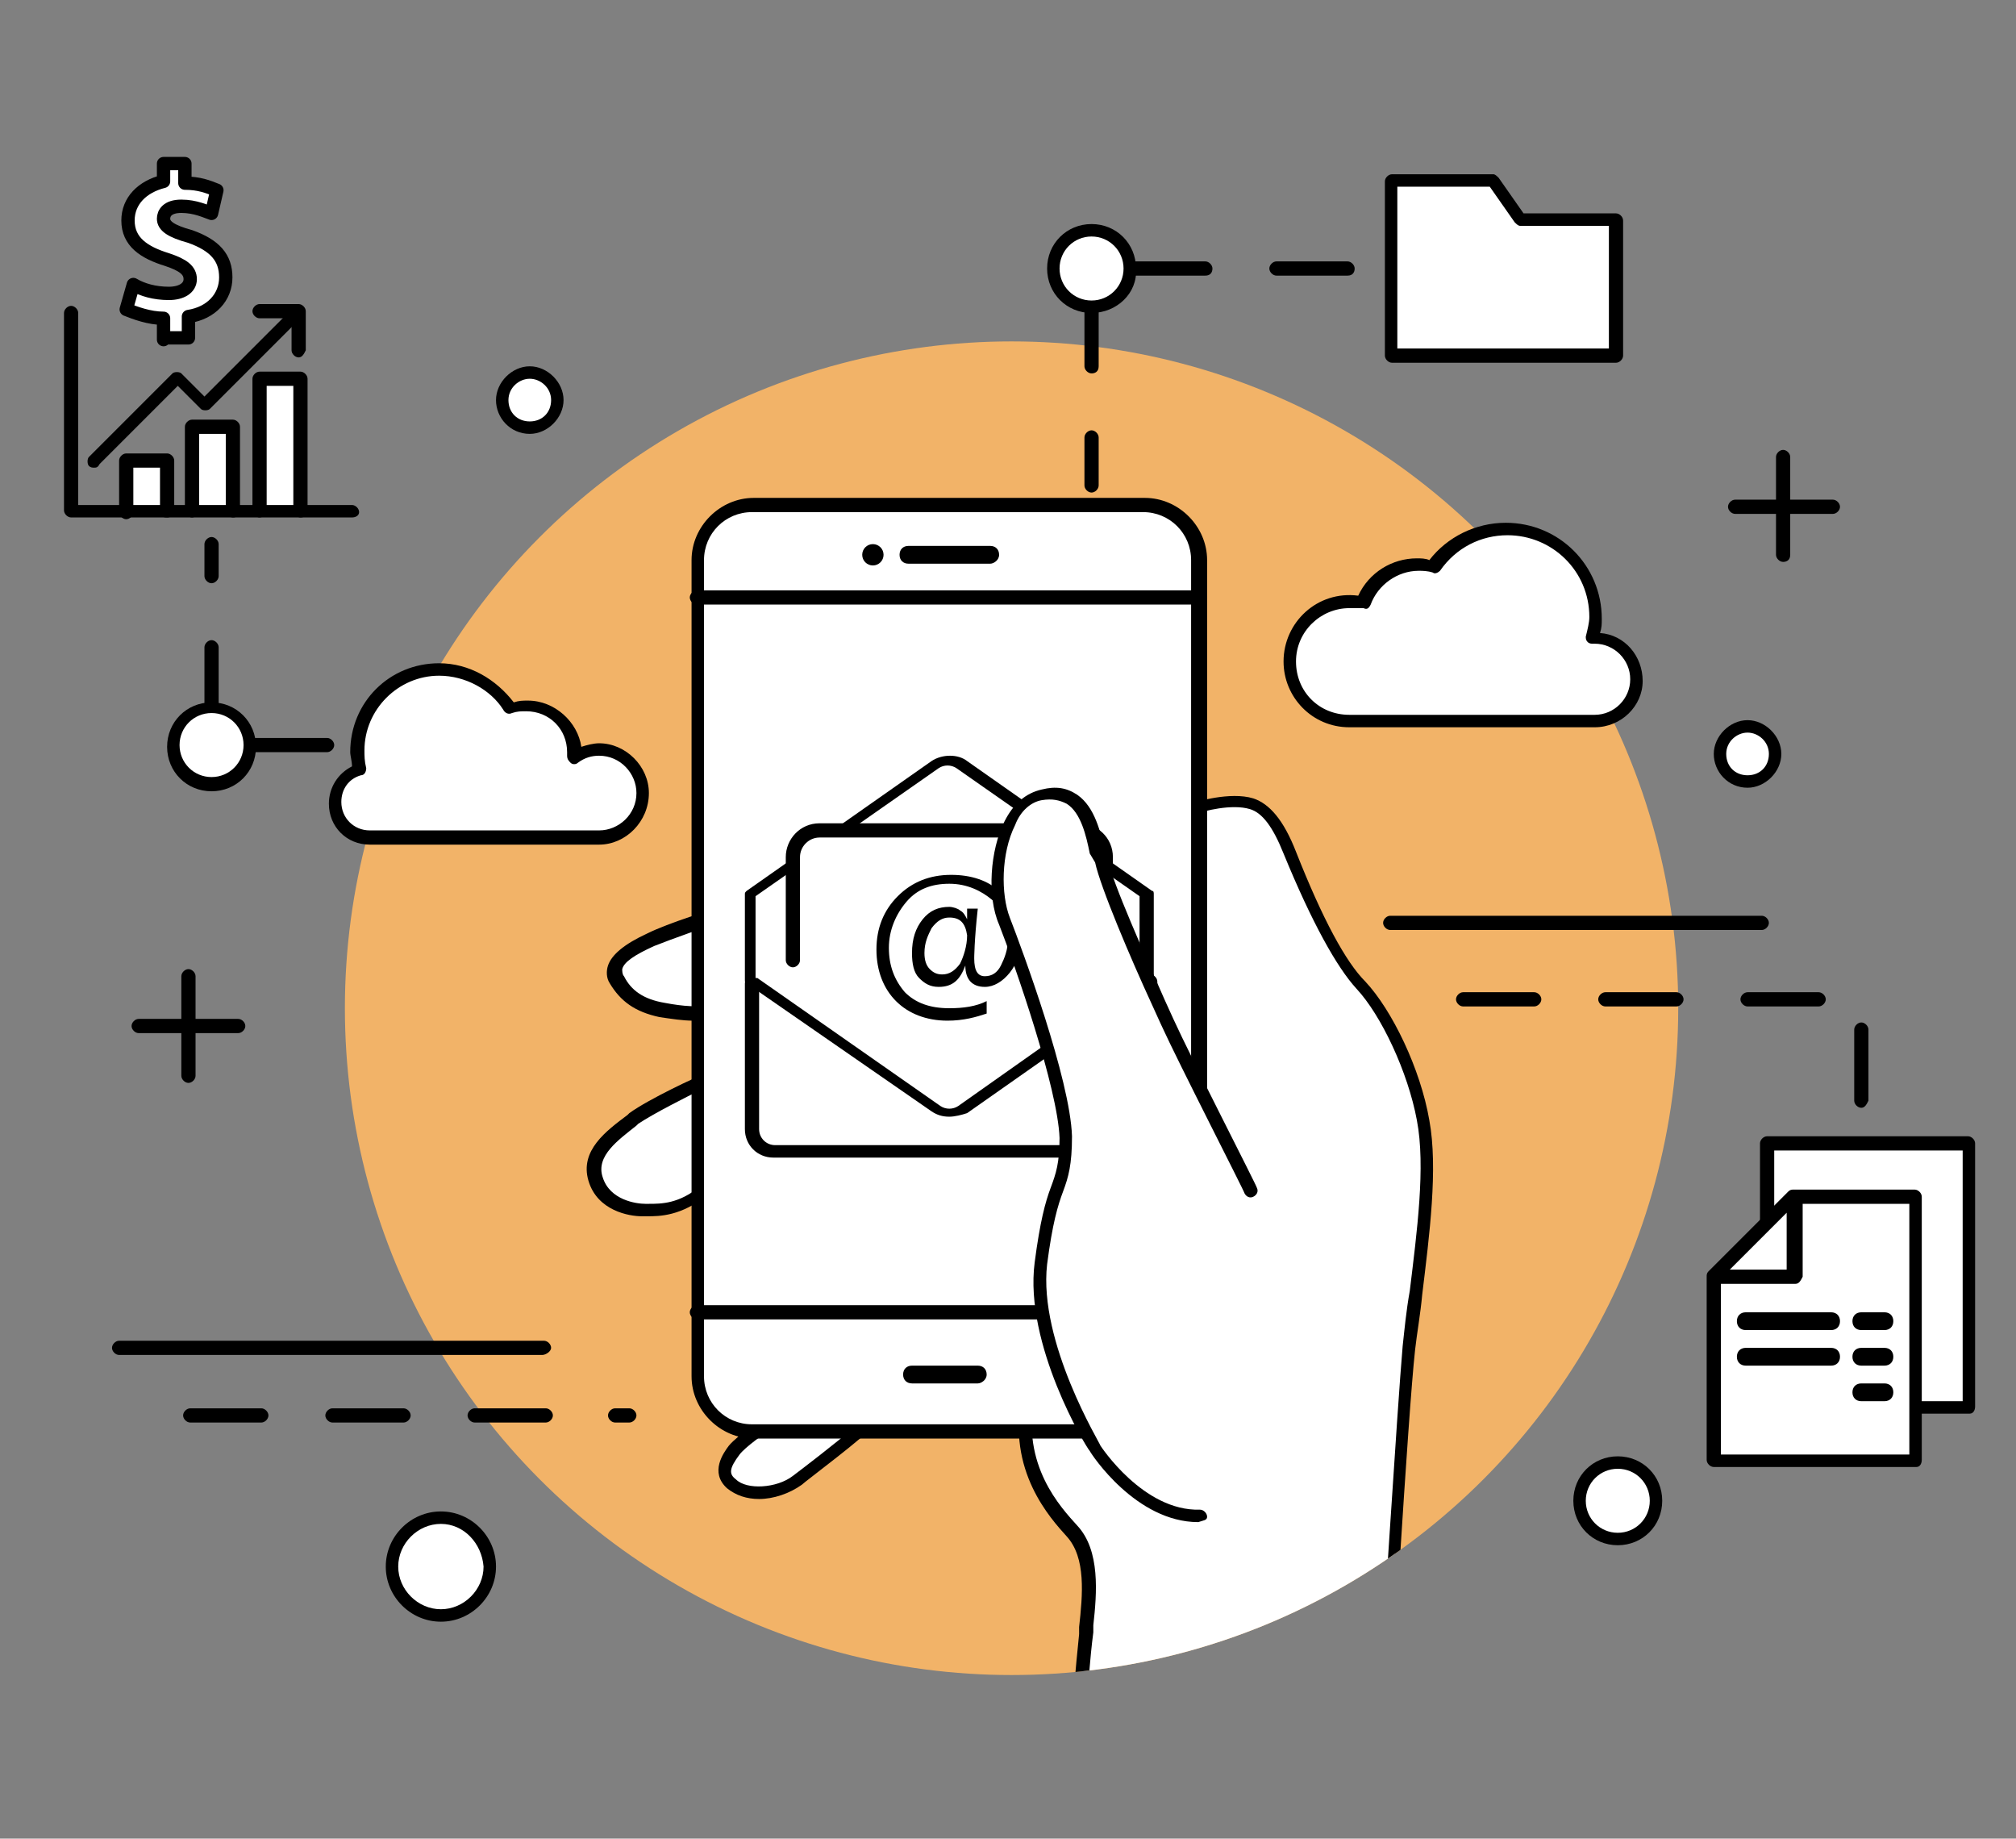 <?xml version="1.0" encoding="utf-8"?>
<!-- Generator: Adobe Illustrator 21.0.2, SVG Export Plug-In . SVG Version: 6.00 Build 0)  -->
<svg version="1.1" id="Layer_1" xmlns="http://www.w3.org/2000/svg" xmlns:xlink="http://www.w3.org/1999/xlink" x="0px" y="0px"
	 viewBox="0 0 113.4 103.4" enable-background="new 0 0 113.4 103.4" xml:space="preserve">
<rect x="0" y="0" width="113.4" height="103.4" fill="#808080" stroke="none"/>
<g>
	<g>
		<g>
			<line fill="#FFFFFF" x1="56.7" y1="70.6" x2="56.7" y2="79.1"/>
			<path d="M56.7,79.6c-0.3,0-0.5-0.2-0.5-0.5v-8.5c0-0.3,0.2-0.5,0.5-0.5s0.5,0.2,0.5,0.5v8.5C57.2,79.4,57,79.6,56.7,79.6z"/>
		</g>
		<g>
			<circle fill="#FFFFFF" cx="29.8" cy="22.5" r="1.5"/>
			<path d="M29.8,24.4c-1.1,0-1.9-0.9-1.9-1.9s0.9-1.9,1.9-1.9s1.9,0.9,1.9,1.9S30.8,24.4,29.8,24.4z M29.8,21.3
				c-0.6,0-1.2,0.5-1.2,1.2s0.5,1.2,1.2,1.2s1.2-0.5,1.2-1.2S30.4,21.3,29.8,21.3z"/>
		</g>
		<path d="M18.4,42.3h-4c-0.2,0-0.4-0.2-0.4-0.4s0.2-0.4,0.4-0.4h4c0.2,0,0.4,0.2,0.4,0.4S18.6,42.3,18.4,42.3z M11.9,40.8
			c-0.2,0-0.4-0.2-0.4-0.4v-4c0-0.2,0.2-0.4,0.4-0.4s0.4,0.2,0.4,0.4v4C12.3,40.6,12.1,40.8,11.9,40.8z M11.9,32.8
			c-0.2,0-0.4-0.2-0.4-0.4v-1.8c0-0.2,0.2-0.4,0.4-0.4s0.4,0.2,0.4,0.4v1.8C12.3,32.6,12.1,32.8,11.9,32.8z"/>
		<g>
			<circle fill="#FFFFFF" cx="11.9" cy="41.9" r="2.2"/>
			<path d="M11.9,44.5c-1.4,0-2.5-1.1-2.5-2.5s1.1-2.5,2.5-2.5c1.4,0,2.5,1.1,2.5,2.5S13.3,44.5,11.9,44.5z M11.9,40.1
				c-1,0-1.8,0.8-1.8,1.8s0.8,1.8,1.8,1.8c1,0,1.8-0.8,1.8-1.8S12.9,40.1,11.9,40.1z"/>
		</g>
		<g>
			<circle fill="#FFFFFF" cx="91" cy="84.3" r="2.2"/>
			<path d="M91,86.9c-1.4,0-2.5-1.1-2.5-2.5s1.1-2.5,2.5-2.5s2.5,1.1,2.5,2.5S92.4,86.9,91,86.9z M91,82.6c-1,0-1.8,0.8-1.8,1.8
				c0,1,0.8,1.8,1.8,1.8s1.8-0.8,1.8-1.8C92.8,83.4,92,82.6,91,82.6z"/>
		</g>
		<g>
			<g>
				<line fill="#FFFFFF" x1="10.6" y1="54.9" x2="10.6" y2="60.5"/>
				<path d="M10.6,60.9c-0.2,0-0.4-0.2-0.4-0.4v-5.6c0-0.2,0.2-0.4,0.4-0.4s0.4,0.2,0.4,0.4v5.6C11,60.7,10.8,60.9,10.6,60.9z"/>
			</g>
			<g>
				<line fill="#FFFFFF" x1="13.4" y1="57.7" x2="7.8" y2="57.7"/>
				<path d="M13.4,58.1H7.8c-0.2,0-0.4-0.2-0.4-0.4s0.2-0.4,0.4-0.4h5.6c0.2,0,0.4,0.2,0.4,0.4S13.6,58.1,13.4,58.1z"/>
			</g>
		</g>
		<g>
			<g>
				<line fill="#FFFFFF" x1="100.3" y1="25.7" x2="100.3" y2="31.2"/>
				<path d="M100.3,31.6c-0.2,0-0.4-0.2-0.4-0.4v-5.5c0-0.2,0.2-0.4,0.4-0.4s0.4,0.2,0.4,0.4v5.5C100.7,31.5,100.5,31.6,100.3,31.6z
					"/>
			</g>
			<g>
				<line fill="#FFFFFF" x1="103.1" y1="28.5" x2="97.5" y2="28.5"/>
				<path d="M103.1,28.9h-5.5c-0.2,0-0.4-0.2-0.4-0.4s0.2-0.4,0.4-0.4h5.5c0.2,0,0.4,0.2,0.4,0.4S103.3,28.9,103.1,28.9z"/>
			</g>
		</g>
		<g>
			<g>
				<rect x="99.4" y="64.3" fill="#FFFFFF" width="11.3" height="14.8"/>
				<path d="M110.8,79.5H99.4c-0.2,0-0.4-0.2-0.4-0.4V64.3c0-0.2,0.2-0.4,0.4-0.4h11.3c0.2,0,0.4,0.2,0.4,0.4v14.8
					C111.1,79.3,111,79.5,110.8,79.5z M99.8,78.8h10.6V64.7H99.8V78.8z"/>
			</g>
			<g>
				<g>
					<polygon fill="#FFFFFF" points="107.7,82.1 96.4,82.1 96.4,71.8 101,67.3 107.7,67.3 					"/>
					<path d="M107.8,82.5H96.4c-0.2,0-0.4-0.2-0.4-0.4V71.8c0-0.1,0-0.2,0.1-0.3l4.5-4.5c0.1-0.1,0.2-0.1,0.3-0.1h6.8
						c0.2,0,0.4,0.2,0.4,0.4v14.8C108.1,82.3,108,82.5,107.8,82.5z M96.8,81.8h10.6V67.7h-6.3L96.8,72V81.8z"/>
				</g>
				<g>
					<polygon fill="#FFFFFF" points="101,67.3 101,71.8 96.4,71.8 					"/>
					<path d="M101,72.2h-4.5c-0.2,0-0.3-0.1-0.3-0.2c-0.1-0.1,0-0.3,0.1-0.4l4.5-4.5c0.1-0.1,0.3-0.1,0.4-0.1
						c0.1,0.1,0.2,0.2,0.2,0.3v4.5C101.3,72,101.2,72.2,101,72.2z M97.3,71.4h3.2v-3.2L97.3,71.4z"/>
				</g>
				<g>
					<g>
						<line fill="#FFFFFF" x1="98.2" y1="74.3" x2="103" y2="74.3"/>
						<path d="M103,74.8h-4.8c-0.3,0-0.5-0.2-0.5-0.5s0.2-0.5,0.5-0.5h4.8c0.3,0,0.5,0.2,0.5,0.5S103.3,74.8,103,74.8z"/>
					</g>
					<g>
						<line fill="#FFFFFF" x1="98.2" y1="76.3" x2="103" y2="76.3"/>
						<path d="M103,76.8h-4.8c-0.3,0-0.5-0.2-0.5-0.5s0.2-0.5,0.5-0.5h4.8c0.3,0,0.5,0.2,0.5,0.5S103.3,76.8,103,76.8z"/>
					</g>
					<g>
						<line fill="#FFFFFF" x1="104.7" y1="74.3" x2="106" y2="74.3"/>
						<path d="M106,74.8h-1.3c-0.3,0-0.5-0.2-0.5-0.5s0.2-0.5,0.5-0.5h1.3c0.3,0,0.5,0.2,0.5,0.5S106.3,74.8,106,74.8z"/>
					</g>
					<g>
						<line fill="#FFFFFF" x1="104.7" y1="76.3" x2="106" y2="76.3"/>
						<path d="M106,76.8h-1.3c-0.3,0-0.5-0.2-0.5-0.5s0.2-0.5,0.5-0.5h1.3c0.3,0,0.5,0.2,0.5,0.5S106.3,76.8,106,76.8z"/>
					</g>
					<g>
						<line fill="#FFFFFF" x1="104.7" y1="78.3" x2="106" y2="78.3"/>
						<path d="M106,78.8h-1.3c-0.3,0-0.5-0.2-0.5-0.5s0.2-0.5,0.5-0.5h1.3c0.3,0,0.5,0.2,0.5,0.5S106.3,78.8,106,78.8z"/>
					</g>
				</g>
			</g>
		</g>
		<g>
			<defs>
				<circle id="SVGID_1_" cx="56.9" cy="56.7" r="37.5"/>
			</defs>
			<use xlink:href="#SVGID_1_"  overflow="visible" fill="#F2B368"/>
			<clipPath id="SVGID_2_">
				<use xlink:href="#SVGID_1_"  overflow="visible"/>
			</clipPath>
			<g clip-path="url(#SVGID_2_)">
				<g>
					<g>
						<path fill="#FFFFFF" d="M40.4,51.5c0,0-2.6,0.9-3.9,1.4s-2.4,1.3-1.9,2.3c0.5,1,1.3,1.4,2.5,1.7c2.1,0.4,3.4,0.3,5.1-1
							C43.9,54.6,40.4,51.5,40.4,51.5z"/>
						<path d="M39,57.4c-0.6,0-1.2-0.1-1.9-0.2c-1.4-0.3-2.2-0.9-2.8-1.9c-0.2-0.3-0.2-0.7-0.1-1c0.2-0.6,0.9-1.2,2.2-1.8
							c1.2-0.6,3.8-1.4,3.9-1.4c0.1,0,0.3,0,0.4,0.1c0.3,0.2,2.5,2.3,2.4,3.8c0,0.5-0.2,0.8-0.6,1.1C41.2,57.1,40.2,57.4,39,57.4z
							 M40.4,51.9c-0.6,0.2-2.6,0.9-3.6,1.3c-1.1,0.5-1.7,0.9-1.8,1.3c0,0.1,0,0.3,0.1,0.4c0.4,0.8,1.1,1.3,2.3,1.5
							c2.1,0.4,3.3,0.2,4.8-0.9c0.2-0.1,0.3-0.3,0.3-0.6C42.4,54,41,52.6,40.4,51.9z"/>
					</g>
					<g>
						<path fill="#FFFFFF" d="M39.6,60.8c0,0-2.8,1.3-3.9,2.1c-1.1,0.8-2.7,1.9-2.2,3.4c0.5,1.5,2.1,1.8,2.7,1.7
							c0.6,0,1.8,0.1,3.4-1.1S39.6,60.8,39.6,60.8z"/>
						<path d="M36.1,68.4c-0.7,0-2.5-0.3-3-2c-0.5-1.7,1-2.8,2.2-3.7l0.1-0.1c1.1-0.8,3.9-2.1,4-2.1c0.1,0,0.2,0,0.3,0
							c0.1,0,0.2,0.1,0.2,0.2c0.2,0.5,1.6,5.2-0.1,6.5c-1.5,1.2-2.7,1.2-3.4,1.2L36.1,68.4C36.2,68.4,36.2,68.4,36.1,68.4z
							 M39.4,61.3c-0.8,0.4-2.6,1.3-3.5,1.9l-0.1,0.1c-1,0.8-2.3,1.7-1.9,2.9c0.4,1.3,1.9,1.5,2.4,1.5l0.2,0c0.7,0,1.7,0,2.9-1
							C40.3,65.9,39.9,63.1,39.4,61.3z"/>
					</g>
					<g>
						<path fill="#FFFFFF" d="M43.4,79.9c0,0-1.6,1-2.1,1.6s-0.9,1.3-0.2,1.9c0.8,0.7,2.7,0.6,3.7-0.2c0.4-0.3,3.7-2.8,3.9-3.2
							C49,79.7,43.4,79.9,43.4,79.9z"/>
						<path d="M42.7,84.3c-0.7,0-1.3-0.2-1.8-0.6c-1-0.9-0.2-2,0.1-2.4c0.5-0.6,2-1.6,2.2-1.7c0.1,0,0.1-0.1,0.2-0.1
							c5.4-0.2,5.6,0.1,5.7,0.3c0.1,0.1,0.1,0.3,0,0.4c-0.3,0.5-3.8,3.1-4,3.3C44.4,84,43.5,84.3,42.7,84.3z M43.5,80.3
							c-0.5,0.3-1.6,1.1-1.9,1.5c-0.6,0.8-0.6,1.1-0.2,1.4c0.6,0.6,2.3,0.5,3.2-0.2c0.4-0.3,2.5-1.9,3.4-2.7
							C47.1,80.2,45.2,80.2,43.5,80.3z"/>
					</g>
					<g>
						<path fill="#FFFFFF" d="M67.2,45.5c0,0,2-0.7,3.3-0.3c0.7,0.2,1.4,1,2.1,2.8c1.8,4.5,3.1,6.5,4,7.5c1.4,1.5,3,4.8,3.5,7.6
							c0.7,3.5-0.5,9.1-0.8,12.8c-0.4,3.7-1.4,20.8-1.4,20.8l-17.2-0.3c0,0,0.2-2.5,0.4-4.4c0.2-1.9,0.5-4.3-0.8-5.7
							c-1.1-1.2-3.2-3.7-2.4-7.6C58.4,76,59.8,47.2,67.2,45.5z"/>
						<path d="M77.9,97C77.9,97,77.9,97,77.9,97l-17.2-0.3c-0.1,0-0.2,0-0.3-0.1c-0.1-0.1-0.1-0.2-0.1-0.3c0,0,0.2-2.5,0.4-4.4
							l0-0.4c0.2-1.8,0.4-3.9-0.7-5.1c-0.9-1-3.4-3.7-2.5-7.9c0.1-0.4,0.2-1.4,0.3-2.8c1.3-13.5,3.5-29.1,9.2-30.5
							c0.2-0.1,2.2-0.7,3.5-0.3c0.9,0.3,1.7,1.2,2.4,3c1.5,3.8,2.8,6.2,3.9,7.3c1.5,1.6,3.1,4.9,3.6,7.8c0.5,2.7,0,6.5-0.4,9.8
							c-0.1,1.1-0.3,2.2-0.4,3.1c-0.4,3.6-1.4,20.6-1.4,20.8C78.3,96.8,78.1,97,77.9,97z M61.1,95.9l16.4,0.3
							c0.2-2.5,1.1-17.1,1.4-20.5c0.1-0.9,0.2-2,0.4-3.1c0.4-3.3,0.9-7,0.4-9.6c-0.5-2.7-2-5.9-3.4-7.4c-1.1-1.2-2.5-3.7-4.1-7.6
							c-0.6-1.5-1.2-2.3-1.9-2.5c-1-0.3-2.6,0.1-3.1,0.3c0,0,0,0,0,0c-5.9,1.4-8,22.8-8.7,29.8c-0.1,1.5-0.2,2.5-0.3,2.9
							c-0.8,3.9,1.5,6.3,2.4,7.3c1.3,1.4,1.1,3.8,0.9,5.6l0,0.4C61.3,93.3,61.2,95.1,61.1,95.9z M67.2,45.5L67.2,45.5L67.2,45.5z"/>
					</g>
				</g>
				<g>
					<g>
						<g>
							<g>
								<path fill="#FFFFFF" d="M64.4,80.6h-22c-1.7,0-3.1-1.4-3.1-3.1V31.5c0-1.7,1.4-3.1,3.1-3.1h22c1.7,0,3.1,1.4,3.1,3.1v45.9
									C67.5,79.2,66.1,80.6,64.4,80.6z"/>
								<path d="M64.4,80.9h-22c-1.9,0-3.5-1.6-3.5-3.5V31.5c0-1.9,1.6-3.5,3.5-3.5h22c1.9,0,3.5,1.6,3.5,3.5v45.9
									C67.9,79.4,66.3,80.9,64.4,80.9z M42.3,28.8c-1.5,0-2.7,1.2-2.7,2.7v45.9c0,1.5,1.2,2.7,2.7,2.7h22c1.5,0,2.7-1.2,2.7-2.7
									V31.5c0-1.5-1.2-2.7-2.7-2.7H42.3z"/>
							</g>
							<g>
								<line fill="#FFFFFF" x1="39.2" y1="33.7" x2="67.5" y2="33.7"/>
								<path d="M67.5,34H39.2c-0.2,0-0.4-0.2-0.4-0.4s0.2-0.4,0.4-0.4h28.3c0.2,0,0.4,0.2,0.4,0.4S67.7,34,67.5,34z"/>
							</g>
							<g>
								<line fill="#FFFFFF" x1="39.2" y1="73.8" x2="67.5" y2="73.8"/>
								<path d="M67.5,74.2H39.2c-0.2,0-0.4-0.2-0.4-0.4s0.2-0.4,0.4-0.4h28.3c0.2,0,0.4,0.2,0.4,0.4S67.7,74.2,67.5,74.2z"/>
							</g>
							<g>
								<line fill="#FFFFFF" x1="51.3" y1="77.3" x2="55" y2="77.3"/>
								<path d="M55,77.8h-3.7c-0.3,0-0.5-0.2-0.5-0.5s0.2-0.5,0.5-0.5H55c0.3,0,0.5,0.2,0.5,0.5S55.2,77.8,55,77.8z"/>
							</g>
						</g>
						<g>
							<line fill="#FFFFFF" x1="51.1" y1="31.2" x2="55.7" y2="31.2"/>
							<path d="M55.7,31.7h-4.6c-0.3,0-0.5-0.2-0.5-0.5s0.2-0.5,0.5-0.5h4.6c0.3,0,0.5,0.2,0.5,0.5S55.9,31.7,55.7,31.7z"/>
						</g>
						<circle cx="49.1" cy="31.2" r="0.6"/>
					</g>
					<g>
						<g>
							<path fill="#FFFFFF" d="M64.5,55.2v8.3c0,0.7-0.6,1.2-1.2,1.2H43.5c-0.7,0-1.2-0.6-1.2-1.2v-8.2"/>
							<path d="M63.3,65.1H43.5c-0.9,0-1.6-0.7-1.6-1.6v-8.2c0-0.2,0.2-0.4,0.4-0.4s0.4,0.2,0.4,0.4v8.2c0,0.5,0.4,0.9,0.9,0.9h19.8
								c0.5,0,0.9-0.4,0.9-0.9v-8.3c0-0.2,0.2-0.4,0.4-0.4s0.4,0.2,0.4,0.4v8.3C64.9,64.4,64.1,65.1,63.3,65.1z"/>
						</g>
						<g>
							<g>
								<path fill="#FFFFFF" d="M64.5,50.3L54.1,43c-0.4-0.3-1.1-0.3-1.5,0l-10.4,7.3v4.8l10.4,7.3c0.4,0.3,1.1,0.3,1.5,0l10.4-7.3
									V50.3z"/>
								<path d="M53.4,62.8c-0.4,0-0.7-0.1-1-0.3L42,55.3c-0.1,0-0.1-0.1-0.1-0.2v-4.8c0-0.1,0-0.1,0.1-0.2l10.4-7.3
									c0.6-0.4,1.5-0.4,2,0l10.4,7.3c0.1,0,0.1,0.1,0.1,0.2v4.8c0,0.1,0,0.1-0.1,0.2l-10.4,7.3C54.1,62.7,53.7,62.8,53.4,62.8z
									 M42.6,55l10.3,7.2c0.3,0.2,0.7,0.2,1,0L64.1,55v-4.6l-10.3-7.2c-0.3-0.2-0.7-0.2-1,0l-10.3,7.2V55z"/>
							</g>
						</g>
						<g>
							<path fill="#FFFFFF" d="M44.6,54v-5.8c0-0.8,0.7-1.5,1.5-1.5h14.6c0.8,0,1.5,0.7,1.5,1.5V54"/>
							<path d="M62.1,54.4c-0.2,0-0.4-0.2-0.4-0.4v-5.8c0-0.6-0.5-1.1-1.1-1.1H46.1c-0.6,0-1.1,0.5-1.1,1.1V54
								c0,0.2-0.2,0.4-0.4,0.4s-0.4-0.2-0.4-0.4v-5.8c0-1,0.8-1.9,1.9-1.9h14.6c1,0,1.9,0.8,1.9,1.9V54
								C62.5,54.2,62.3,54.4,62.1,54.4z"/>
						</g>
						<g>
							<path d="M54.3,54.3L54.3,54.3c-0.3,0.8-0.7,1.2-1.5,1.2c-0.5,0-0.8-0.2-1.1-0.5c-0.3-0.3-0.4-0.8-0.4-1.4
								c0-0.8,0.2-1.4,0.6-1.9s0.9-0.7,1.5-0.7c0.2,0,0.5,0.1,0.6,0.2c0.2,0.1,0.3,0.3,0.4,0.5h0c0-0.1,0-0.3,0-0.6h0.6
								c-0.2,1.8-0.2,2.8-0.2,2.8c0,0.7,0.2,1,0.6,1c0.4,0,0.7-0.2,0.9-0.6c0.2-0.4,0.4-0.9,0.4-1.5c0-0.9-0.3-1.7-0.9-2.2
								s-1.4-0.9-2.4-0.9c-1,0-1.8,0.3-2.4,1c-0.6,0.7-1,1.6-1,2.6c0,1,0.3,1.8,0.9,2.5c0.6,0.6,1.4,0.9,2.5,0.9
								c0.8,0,1.5-0.1,2.1-0.4V57c-0.6,0.2-1.3,0.4-2.2,0.4c-1.2,0-2.2-0.4-2.9-1.1c-0.7-0.7-1.1-1.7-1.1-2.9c0-1.2,0.4-2.2,1.2-3
								c0.8-0.8,1.8-1.2,3-1.2c1.1,0,2.1,0.3,2.8,1c0.7,0.7,1.1,1.5,1.1,2.6c0,0.8-0.2,1.4-0.6,1.9s-0.9,0.8-1.4,0.8
								C54.7,55.5,54.3,55.1,54.3,54.3z M53.4,51.6c-0.4,0-0.7,0.2-1,0.6C52.2,52.6,52,53,52,53.6c0,0.4,0.1,0.7,0.3,0.9
								c0.2,0.2,0.4,0.3,0.7,0.3c0.4,0,0.7-0.2,1-0.6c0.2-0.4,0.4-1,0.4-1.6C54.3,51.9,54,51.6,53.4,51.6z"/>
						</g>
					</g>
				</g>
				<g>
					<path fill="#FFFFFF" d="M67.5,85.2c-3.4,0.1-5.9-3.8-5.9-3.8S58,75.6,58.5,71c0.5-4.6,1.5-4.1,1.4-7.1s-2.6-10.1-3.4-12.1
						c-0.9-2.1-0.3-6.5,2.1-7.1c2.4-0.5,2.8,1.9,3.2,3.5c0.4,1.6,2.7,6.8,3.7,9c1,2.3,4.7,9.5,4.7,9.5"/>
					<path d="M67.4,85.6c-3.5,0-6-3.8-6.1-4c-0.2-0.2-3.7-6-3.1-10.6c0.3-2.3,0.6-3.4,0.9-4.2c0.3-0.8,0.5-1.4,0.5-2.8
						c-0.1-2.8-2.5-9.7-3.4-12c-0.7-1.6-0.5-4.2,0.3-5.8c0.5-1,1.2-1.6,2.1-1.8c0.8-0.2,1.4-0.1,2,0.3c1,0.7,1.3,2.1,1.6,3.3
						l0.1,0.3c0.3,1.4,2.1,5.4,3.2,7.9l0.5,1.1c1,2.2,4.7,9.4,4.7,9.5c0.1,0.2,0,0.4-0.2,0.5c-0.2,0.1-0.4,0-0.5-0.2
						c0-0.1-3.7-7.3-4.7-9.5l-0.5-1.1c-1.2-2.6-2.9-6.6-3.2-8L61.3,48c-0.2-1-0.5-2.3-1.3-2.8c-0.4-0.2-0.8-0.3-1.4-0.2
						c-0.6,0.1-1.2,0.6-1.5,1.4c-0.8,1.6-0.8,3.9-0.3,5.2c0.7,1.8,3.4,9.1,3.5,12.3c0,1.6-0.2,2.3-0.5,3.1c-0.3,0.8-0.6,1.8-0.9,4.1
						c-0.5,4.4,3,10.1,3,10.2c0,0,2.4,3.7,5.6,3.6c0.2,0,0.4,0.2,0.4,0.4S67.7,85.5,67.4,85.6C67.5,85.6,67.4,85.6,67.4,85.6z"/>
				</g>
			</g>
		</g>
		<g>
			<path fill="#FFFFFF" d="M33.7,42.2c-0.5,0-1,0.2-1.4,0.4c0-0.1,0-0.1,0-0.2c0-1.5-1.2-2.7-2.7-2.7c-0.3,0-0.6,0.1-0.9,0.2
				c-0.8-1.4-2.3-2.3-4-2.3c-2.5,0-4.6,2.1-4.6,4.6c0,0.4,0,0.7,0.1,1.1c-0.8,0.3-1.3,1-1.3,1.8c0,1.1,0.9,1.9,1.9,1.9h12.9
				c1.3,0,2.4-1.1,2.4-2.4C36.1,43.3,35,42.2,33.7,42.2z"/>
			<path d="M33.7,47.5H20.8c-1.3,0-2.3-1-2.3-2.3c0-0.9,0.5-1.7,1.3-2.1c0-0.3-0.1-0.6-0.1-0.8c0-2.8,2.2-5,5-5
				c1.7,0,3.2,0.9,4.2,2.2c0.3-0.1,0.5-0.1,0.8-0.1c1.5,0,2.8,1.2,3,2.6c0.3-0.1,0.7-0.2,1-0.2c1.5,0,2.8,1.3,2.8,2.8
				C36.5,46.2,35.2,47.5,33.7,47.5z M24.7,38c-2.3,0-4.2,1.9-4.2,4.2c0,0.3,0,0.6,0.1,1c0,0.2-0.1,0.4-0.3,0.4
				c-0.7,0.2-1.1,0.8-1.1,1.5c0,0.9,0.7,1.6,1.6,1.6h12.9c1.1,0,2.1-0.9,2.1-2.1c0-1.1-0.9-2.1-2.1-2.1c-0.4,0-0.8,0.1-1.2,0.4
				c-0.1,0.1-0.3,0.1-0.4,0s-0.2-0.2-0.2-0.4c0-0.1,0-0.1,0-0.2c0-1.3-1-2.3-2.3-2.3c-0.3,0-0.5,0-0.8,0.1c-0.2,0.1-0.4,0-0.5-0.2
				C27.6,38.8,26.2,38,24.7,38z"/>
		</g>
		<g>
			<g>
				<g>
					<polyline fill="#FFFFFF" points="7.1,28.8 7.1,25.9 9.4,25.9 9.4,28.8 					"/>
					<path d="M9.4,29.1C9.1,29.1,9,29,9,28.8v-2.5H7.5v2.5c0,0.2-0.2,0.4-0.4,0.4S6.7,29,6.7,28.8v-2.9c0-0.2,0.2-0.4,0.4-0.4h2.3
						c0.2,0,0.4,0.2,0.4,0.4v2.9C9.7,29,9.6,29.1,9.4,29.1z"/>
				</g>
				<g>
					<polyline fill="#FFFFFF" points="10.9,28.8 10.9,24.1 13.1,24.1 13.1,28.8 					"/>
					<path d="M13.1,29.1c-0.2,0-0.4-0.2-0.4-0.4v-4.3h-1.5v4.3c0,0.2-0.2,0.4-0.4,0.4s-0.4-0.2-0.4-0.4v-4.7c0-0.2,0.2-0.4,0.4-0.4
						h2.3c0.2,0,0.4,0.2,0.4,0.4v4.7C13.5,29,13.3,29.1,13.1,29.1z"/>
				</g>
				<g>
					<polyline fill="#FFFFFF" points="14.7,28.8 14.7,21.4 16.9,21.4 16.9,28.8 					"/>
					<path d="M16.9,29.1c-0.2,0-0.4-0.2-0.4-0.4v-7H15v7c0,0.2-0.2,0.4-0.4,0.4s-0.4-0.2-0.4-0.4v-7.4c0-0.2,0.2-0.4,0.4-0.4h2.3
						c0.2,0,0.4,0.2,0.4,0.4v7.4C17.3,29,17.1,29.1,16.9,29.1z"/>
				</g>
			</g>
			<path d="M19.8,29.1H4c-0.2,0-0.4-0.2-0.4-0.4V17.6c0-0.2,0.2-0.4,0.4-0.4s0.4,0.2,0.4,0.4v10.8h15.4c0.2,0,0.4,0.2,0.4,0.4
				S20,29.1,19.8,29.1z"/>
			<g>
				<path d="M5.3,26.3c-0.1,0-0.2,0-0.3-0.1c-0.1-0.1-0.1-0.4,0-0.5L9.7,21c0.1-0.1,0.4-0.1,0.5,0l1.3,1.3l5-5
					c0.1-0.1,0.4-0.1,0.5,0s0.1,0.4,0,0.5l-5.2,5.2c-0.1,0.1-0.4,0.1-0.5,0l-1.3-1.3l-4.4,4.4C5.5,26.3,5.4,26.3,5.3,26.3z"/>
				<path d="M16.8,20.1c-0.2,0-0.4-0.2-0.4-0.4v-1.8h-1.8c-0.2,0-0.4-0.2-0.4-0.4s0.2-0.4,0.4-0.4h2.2c0.2,0,0.4,0.2,0.4,0.4v2.2
					C17.1,19.9,17,20.1,16.8,20.1z"/>
			</g>
			<g>
				
					<path fill="#FFFFFF" stroke="#000000" stroke-width="0.75" stroke-linecap="round" stroke-linejoin="round" stroke-miterlimit="10" d="
					M9.2,19.1v-1.2c-0.8,0-1.6-0.3-2.1-0.5L7.5,16c0.5,0.3,1.2,0.5,2,0.5c0.7,0,1.2-0.3,1.2-0.8c0-0.5-0.4-0.8-1.3-1.1
					c-1.3-0.4-2.2-1-2.2-2.2c0-1.1,0.8-1.9,2-2.2V9.2h1.2v1.1c0.8,0,1.3,0.2,1.8,0.4L11.9,12c-0.3-0.1-0.9-0.4-1.7-0.4
					c-0.8,0-1,0.4-1,0.7c0,0.4,0.4,0.7,1.5,1c1.4,0.5,2,1.2,2,2.3c0,1.1-0.8,2-2.1,2.2v1.2H9.2z"/>
			</g>
		</g>
		<g>
			<path fill="#FFFFFF" d="M89.7,35.9c-0.1,0-0.1,0-0.2,0c0.1-0.4,0.2-0.8,0.2-1.2c0-2.8-2.2-5-5-5c-1.7,0-3.2,0.9-4.1,2.2
				c-0.3-0.1-0.6-0.1-0.9-0.1c-1.4,0-2.6,0.9-3.1,2.2c-0.2,0-0.4-0.1-0.7-0.1c-1.9,0-3.4,1.5-3.4,3.4s1.5,3.4,3.4,3.4h13.8
				c1.3,0,2.3-1,2.3-2.3C92,36.9,90.9,35.9,89.7,35.9z"/>
			<path d="M89.7,40.9H75.9c-2.1,0-3.7-1.7-3.7-3.7c0-2.2,1.9-4,4.2-3.7c0.6-1.3,1.9-2.1,3.3-2.1c0.2,0,0.5,0,0.7,0.1
				c1-1.3,2.6-2.1,4.3-2.1c3,0,5.4,2.4,5.4,5.4c0,0.3,0,0.5-0.1,0.8c1.4,0.1,2.4,1.3,2.4,2.7C92.4,39.7,91.2,40.9,89.7,40.9z
				 M75.9,34.2c-1.6,0-3,1.3-3,3s1.3,3,3,3h13.8c1.1,0,2-0.9,2-2c0-1.1-0.9-2-2-2l0-0.3l0,0.3c0,0-0.1,0-0.1,0c-0.1,0-0.2,0-0.3-0.1
				c-0.1-0.1-0.1-0.2-0.1-0.3c0.1-0.4,0.2-0.8,0.2-1.1c0-2.6-2.1-4.6-4.6-4.6c-1.5,0-2.9,0.7-3.8,2c-0.1,0.1-0.3,0.2-0.4,0.1
				c-0.3-0.1-0.6-0.1-0.8-0.1c-1.2,0-2.3,0.8-2.7,1.9c-0.1,0.2-0.2,0.3-0.4,0.2C76.3,34.2,76.1,34.2,75.9,34.2z M89.7,36.2
				L89.7,36.2L89.7,36.2z"/>
		</g>
		<path d="M104.7,62.3c-0.2,0-0.4-0.2-0.4-0.4v-4c0-0.2,0.2-0.4,0.4-0.4s0.4,0.2,0.4,0.4v4C105,62.1,104.9,62.3,104.7,62.3z
			 M102.3,56.6h-4c-0.2,0-0.4-0.2-0.4-0.4s0.2-0.4,0.4-0.4h4c0.2,0,0.4,0.2,0.4,0.4S102.5,56.6,102.3,56.6z M94.3,56.6h-4
			c-0.2,0-0.4-0.2-0.4-0.4s0.2-0.4,0.4-0.4h4c0.2,0,0.4,0.2,0.4,0.4S94.5,56.6,94.3,56.6z M86.3,56.6h-4c-0.2,0-0.4-0.2-0.4-0.4
			s0.2-0.4,0.4-0.4h4c0.2,0,0.4,0.2,0.4,0.4S86.5,56.6,86.3,56.6z"/>
		<path d="M99.1,52.3H78.2c-0.2,0-0.4-0.2-0.4-0.4s0.2-0.4,0.4-0.4h20.9c0.2,0,0.4,0.2,0.4,0.4S99.3,52.3,99.1,52.3z"/>
		<g>
			<circle fill="#FFFFFF" cx="98.3" cy="42.4" r="1.5"/>
			<path d="M98.3,44.3c-1.1,0-1.9-0.9-1.9-1.9s0.9-1.9,1.9-1.9s1.9,0.9,1.9,1.9S99.3,44.3,98.3,44.3z M98.3,41.2
				c-0.6,0-1.2,0.5-1.2,1.2s0.5,1.2,1.2,1.2s1.2-0.5,1.2-1.2S98.9,41.2,98.3,41.2z"/>
		</g>
		<path d="M61.4,27.7c-0.2,0-0.4-0.2-0.4-0.4v-2.7c0-0.2,0.2-0.4,0.4-0.4s0.4,0.2,0.4,0.4v2.7C61.8,27.5,61.6,27.7,61.4,27.7z
			 M61.4,21c-0.2,0-0.4-0.2-0.4-0.4v-4c0-0.2,0.2-0.4,0.4-0.4s0.4,0.2,0.4,0.4v4C61.8,20.9,61.6,21,61.4,21z M75.8,15.5h-4
			c-0.2,0-0.4-0.2-0.4-0.4s0.2-0.4,0.4-0.4h4c0.2,0,0.4,0.2,0.4,0.4S76.1,15.5,75.8,15.5z M67.8,15.5h-4c-0.2,0-0.4-0.2-0.4-0.4
			s0.2-0.4,0.4-0.4h4c0.2,0,0.4,0.2,0.4,0.4S68.1,15.5,67.8,15.5z"/>
		<g>
			<polygon fill="#FFFFFF" points="85.5,12.3 84,10.2 78.3,10.2 78.3,12.3 78.3,17.9 78.3,20 90.9,20 90.9,12.3 			"/>
			<path d="M90.9,20.4H78.3c-0.2,0-0.4-0.2-0.4-0.4v-9.8c0-0.2,0.2-0.4,0.4-0.4H84c0.1,0,0.2,0.1,0.3,0.2l1.4,2h5.2
				c0.2,0,0.4,0.2,0.4,0.4V20C91.3,20.2,91.1,20.4,90.9,20.4z M78.6,19.6h11.9v-6.9h-5c-0.1,0-0.2-0.1-0.3-0.2l-1.4-2h-5.2V19.6z"/>
		</g>
		<g>
			<circle fill="#FFFFFF" cx="61.4" cy="15.1" r="2.2"/>
			<path d="M61.4,17.6c-1.4,0-2.5-1.1-2.5-2.5c0-1.4,1.1-2.5,2.5-2.5s2.5,1.1,2.5,2.5C64,16.5,62.8,17.6,61.4,17.6z M61.4,13.3
				c-1,0-1.8,0.8-1.8,1.8c0,1,0.8,1.8,1.8,1.8c1,0,1.8-0.8,1.8-1.8C63.2,14.1,62.4,13.3,61.4,13.3z"/>
		</g>
		<path d="M35.4,80h-0.8c-0.2,0-0.4-0.2-0.4-0.4s0.2-0.4,0.4-0.4h0.8c0.2,0,0.4,0.2,0.4,0.4S35.6,80,35.4,80z M30.7,80h-4
			c-0.2,0-0.4-0.2-0.4-0.4s0.2-0.4,0.4-0.4h4c0.2,0,0.4,0.2,0.4,0.4S30.9,80,30.7,80z M22.7,80h-4c-0.2,0-0.4-0.2-0.4-0.4
			s0.2-0.4,0.4-0.4h4c0.2,0,0.4,0.2,0.4,0.4S22.9,80,22.7,80z M14.7,80h-4c-0.2,0-0.4-0.2-0.4-0.4s0.2-0.4,0.4-0.4h4
			c0.2,0,0.4,0.2,0.4,0.4S14.9,80,14.7,80z"/>
		<path d="M30.5,76.2H6.7c-0.2,0-0.4-0.2-0.4-0.4s0.2-0.4,0.4-0.4h23.9c0.2,0,0.4,0.2,0.4,0.4S30.7,76.2,30.5,76.2z"/>
		<g>
			<circle fill="#FFFFFF" cx="24.8" cy="88.1" r="2.7"/>
			<path d="M24.8,91.2c-1.7,0-3.1-1.4-3.1-3.1s1.4-3.1,3.1-3.1s3.1,1.4,3.1,3.1S26.5,91.2,24.8,91.2z M24.8,85.7
				c-1.3,0-2.4,1.1-2.4,2.4c0,1.3,1.1,2.4,2.4,2.4s2.4-1.1,2.4-2.4C27.1,86.8,26.1,85.7,24.8,85.7z"/>
		</g>
	</g>
	<rect fill="none" width="113.4" height="103.4"/>
</g>
</svg>
